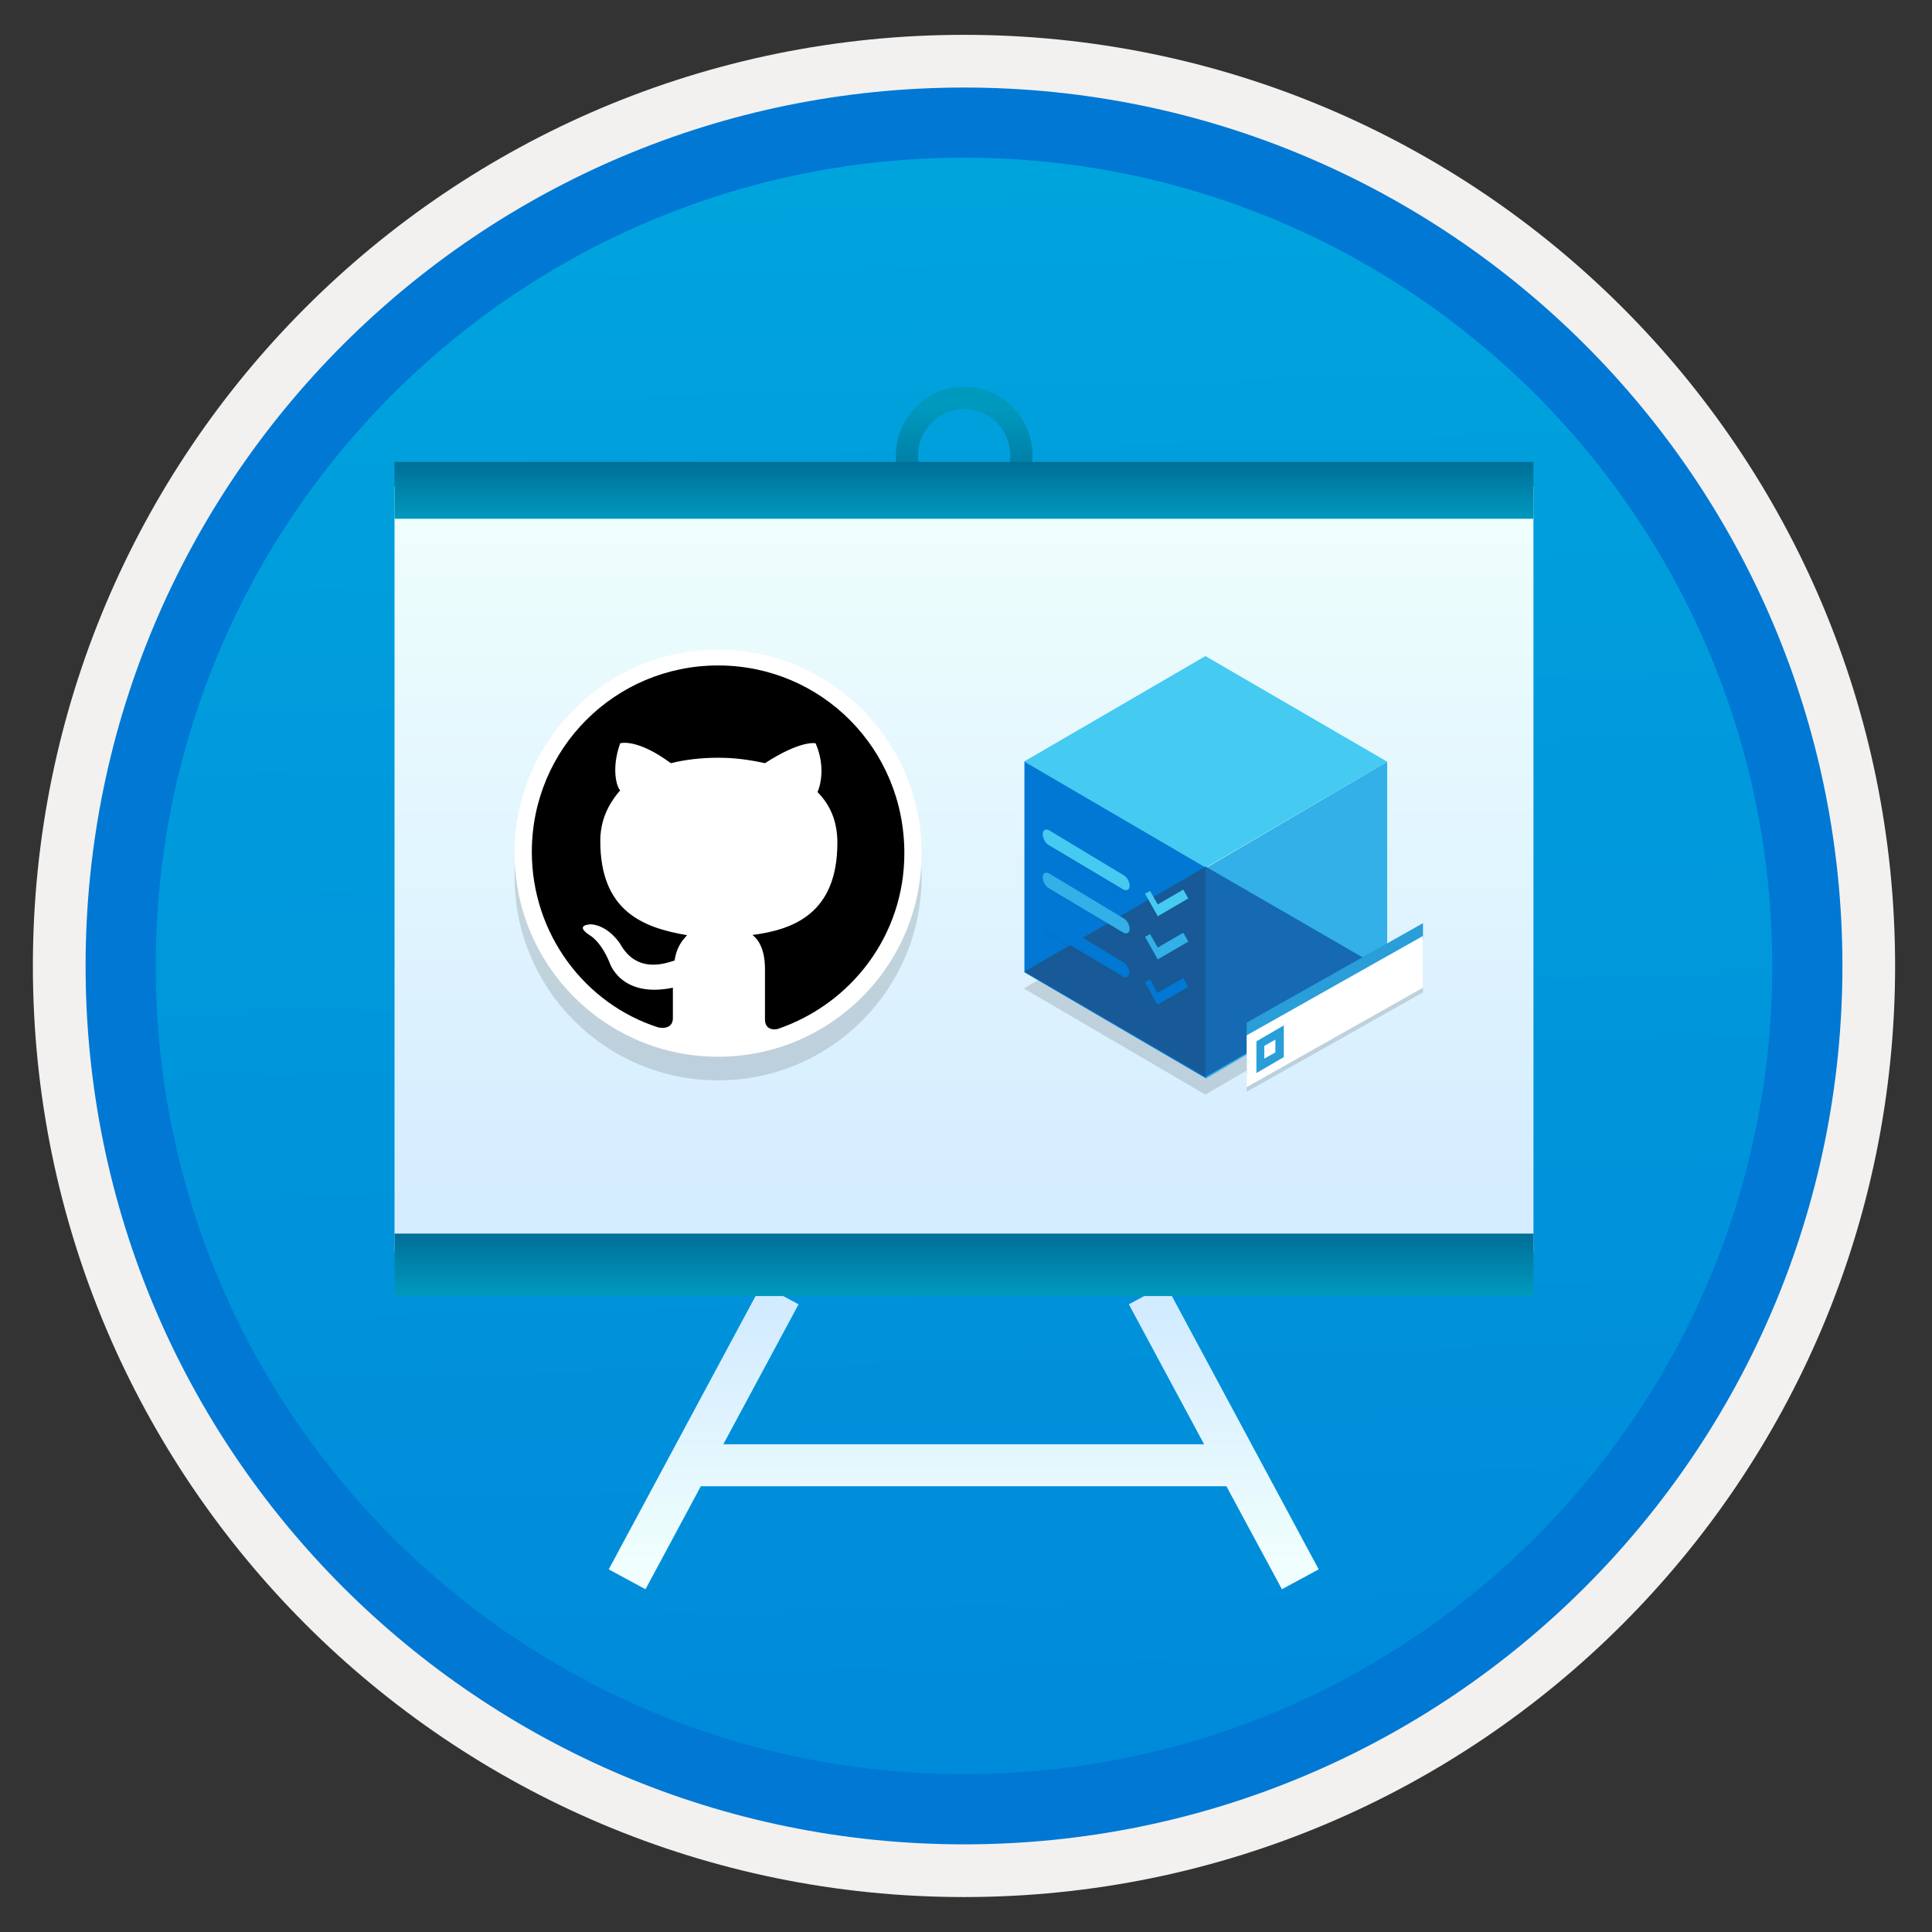 <svg width="103" height="103" viewBox="0 0 103 103" fill="none" xmlns="http://www.w3.org/2000/svg">
<rect x="0" y="0" width="103" height="103" fill="#333333" stroke="none"/>
<path d="M51.393 98.307C25.543 98.307 4.583 77.357 4.583 51.497C4.583 25.637 25.543 4.687 51.393 4.687C77.243 4.687 98.203 25.647 98.203 51.497C98.203 77.347 77.243 98.307 51.393 98.307Z" fill="url(#paint0_linear)"/>
<path fill-rule="evenodd" clip-rule="evenodd" d="M97.293 51.497C97.293 76.847 76.743 97.397 51.393 97.397C26.043 97.397 5.493 76.847 5.493 51.497C5.493 26.147 26.043 5.597 51.393 5.597C76.743 5.597 97.293 26.147 97.293 51.497ZM51.393 1.857C78.813 1.857 101.033 24.077 101.033 51.497C101.033 78.917 78.803 101.137 51.393 101.137C23.973 101.137 1.753 78.907 1.753 51.497C1.753 24.077 23.973 1.857 51.393 1.857Z" fill="#F2F1F0"/>
<path fill-rule="evenodd" clip-rule="evenodd" d="M94.484 51.497C94.484 75.297 75.194 94.587 51.394 94.587C27.593 94.587 8.303 75.297 8.303 51.497C8.303 27.697 27.593 8.407 51.394 8.407C75.194 8.407 94.484 27.697 94.484 51.497ZM51.394 4.667C77.254 4.667 98.224 25.637 98.224 51.497C98.224 77.357 77.254 98.327 51.394 98.327C25.534 98.327 4.563 77.357 4.563 51.497C4.563 25.637 25.523 4.667 51.394 4.667Z" fill="#0078D4"/>
<path d="M51.404 27.377C53.094 27.377 54.454 26.007 54.454 24.297C54.454 22.597 53.094 21.217 51.404 21.217C49.714 21.217 48.354 22.587 48.354 24.297C48.344 26.007 49.714 27.377 51.404 27.377Z" stroke="url(#paint1_linear)" stroke-width="1.187"/>
<path d="M65.383 79.237H37.363L34.413 84.727L32.453 83.667L40.613 68.477L42.573 69.537L38.563 76.997H64.193L60.183 69.537L62.143 68.477L70.303 83.667L68.343 84.727L65.383 79.237Z" fill="url(#paint2_linear)"/>
<path d="M81.753 25.937H21.033V66.757H81.753V25.937Z" fill="url(#paint3_linear)"/>
<path d="M81.753 65.767H21.033V69.097H81.753V65.767Z" fill="url(#paint4_linear)"/>
<path d="M81.753 24.627H21.033V27.657H81.753V24.627Z" fill="url(#paint5_linear)"/>
<path opacity="0.15" d="M73.954 52.697L64.263 58.357L54.584 52.697L64.263 47.067L73.954 52.697Z" fill="#1F1D20"/>
<path d="M73.954 40.607V51.827L64.303 57.497V46.267L73.954 40.607Z" fill="#32B0E7"/>
<path d="M73.954 40.607L64.263 46.267L54.584 40.607L64.263 34.977L73.954 40.607Z" fill="#45CAF2"/>
<path d="M64.303 46.267V57.497L54.614 51.837V40.607L64.303 46.267Z" fill="#0078D4"/>
<path d="M54.614 51.797L64.293 46.197V57.417L54.614 51.797Z" fill="#185A97"/>
<path d="M73.953 51.797L64.273 46.197V57.417L73.953 51.797Z" fill="#156AB3"/>
<path opacity="0.15" d="M38.283 57.597C44.276 57.597 49.133 52.739 49.133 46.747C49.133 40.755 44.276 35.897 38.283 35.897C32.291 35.897 27.433 40.755 27.433 46.747C27.433 52.739 32.291 57.597 38.283 57.597Z" fill="#1F1D20"/>
<path d="M38.283 56.337C44.276 56.337 49.133 51.479 49.133 45.487C49.133 39.495 44.276 34.637 38.283 34.637C32.291 34.637 27.433 39.495 27.433 45.487C27.433 51.479 32.291 56.337 38.283 56.337Z" fill="white"/>
<path fill-rule="evenodd" clip-rule="evenodd" d="M38.283 35.477C32.783 35.477 28.353 39.917 28.353 45.417C28.353 49.757 31.153 53.517 35.103 54.777C35.683 54.877 35.873 54.587 35.873 54.297V52.657C33.073 53.237 32.493 51.307 32.493 51.307C32.013 50.147 31.433 49.857 31.433 49.857C30.563 49.277 31.533 49.277 31.533 49.277C32.493 49.377 33.073 50.337 33.073 50.337C33.943 51.877 35.383 51.397 35.963 51.207C36.063 50.527 36.353 50.147 36.633 49.857C34.323 49.467 32.003 48.607 32.003 44.837C32.003 43.777 32.393 42.907 33.063 42.137C32.873 41.947 32.583 40.977 33.063 39.627C33.063 39.627 33.933 39.337 35.763 40.687C36.533 40.497 37.403 40.397 38.273 40.397C39.143 40.397 39.913 40.497 40.783 40.687C42.713 39.437 43.483 39.627 43.483 39.627C44.063 40.977 43.673 42.037 43.583 42.227C44.253 42.907 44.643 43.767 44.643 44.927C44.643 48.687 42.323 49.557 40.113 49.847C40.503 50.137 40.783 50.717 40.783 51.677V54.377C40.783 54.667 40.973 54.957 41.463 54.857C45.413 53.507 48.213 49.837 48.213 45.497C48.223 39.907 43.783 35.477 38.283 35.477Z" fill="black"/>
<path opacity="0.15" d="M75.863 52.907L66.463 58.207V55.447L75.863 50.147V52.907Z" fill="#1F1D20"/>
<path d="M75.863 50.107L66.463 57.277V54.517L75.863 49.217V50.107Z" fill="#299ED9"/>
<path d="M75.863 52.657L66.463 57.957V55.197L75.863 49.897V52.657Z" fill="white"/>
<path d="M66.983 55.517L68.443 54.667V56.357L66.983 57.207V55.517ZM67.993 55.427L67.403 55.757V56.437L67.993 56.107V55.427Z" fill="#299ED9"/>
<g opacity="0.15">
<path opacity="0.15" d="M59.864 51.457C60.063 51.557 60.203 51.827 60.203 52.027C60.203 52.247 60.053 52.327 59.864 52.227L55.913 49.877C55.714 49.777 55.574 49.507 55.574 49.277C55.574 49.057 55.724 48.977 55.913 49.077L59.864 51.457Z" fill="#1F1D20"/>
<path opacity="0.15" d="M59.883 49.107C60.084 49.207 60.224 49.477 60.224 49.677C60.224 49.897 60.074 49.977 59.883 49.877L55.934 47.527C55.733 47.427 55.593 47.157 55.593 46.927C55.593 46.707 55.743 46.627 55.934 46.727L59.883 49.107Z" fill="#1F1D20"/>
<path opacity="0.15" d="M59.883 46.817C60.084 46.917 60.224 47.187 60.224 47.387C60.224 47.607 60.074 47.687 59.883 47.587L55.934 45.237C55.733 45.137 55.593 44.867 55.593 44.637C55.593 44.417 55.743 44.337 55.934 44.437L59.883 46.817Z" fill="#1F1D20"/>
<path opacity="0.15" d="M63.084 47.597L63.353 48.067L61.724 49.017L61.044 47.817L61.313 47.667L61.724 48.387L63.084 47.597Z" fill="#1F1D20"/>
<path opacity="0.15" d="M63.084 52.307L63.353 52.777L61.703 53.727L61.044 52.527L61.313 52.377L61.703 53.097L63.084 52.307Z" fill="#1F1D20"/>
<path opacity="0.15" d="M63.084 49.887L63.353 50.357L61.724 51.307L61.044 50.107L61.313 49.957L61.724 50.677L63.084 49.887Z" fill="#1F1D20"/>
</g>
<path d="M59.864 51.287C60.063 51.387 60.203 51.657 60.203 51.857C60.203 52.077 60.053 52.157 59.864 52.057L55.913 49.707C55.714 49.607 55.574 49.337 55.574 49.107C55.574 48.887 55.724 48.807 55.913 48.907L59.864 51.287Z" fill="#0078D4"/>
<path d="M59.883 48.947C60.084 49.047 60.224 49.317 60.224 49.517C60.224 49.737 60.074 49.817 59.883 49.717L55.934 47.367C55.733 47.267 55.593 46.997 55.593 46.767C55.593 46.547 55.743 46.467 55.934 46.567L59.883 48.947Z" fill="#32B0E7"/>
<path d="M59.883 46.647C60.084 46.747 60.224 47.017 60.224 47.217C60.224 47.437 60.074 47.517 59.883 47.417L55.934 45.067C55.733 44.967 55.593 44.697 55.593 44.467C55.593 44.247 55.743 44.167 55.934 44.267L59.883 46.647Z" fill="#45CAF2"/>
<path d="M63.084 47.427L63.353 47.897L61.724 48.847L61.044 47.647L61.313 47.497L61.724 48.217L63.084 47.427Z" fill="#45CAF2"/>
<path d="M63.084 52.147L63.353 52.617L61.703 53.567L61.044 52.367L61.313 52.217L61.703 52.937L63.084 52.147Z" fill="#0078D4"/>
<path d="M63.084 49.727L63.353 50.197L61.724 51.147L61.044 49.947L61.313 49.797L61.724 50.517L63.084 49.727Z" fill="#32B0E7"/>
<defs>
<linearGradient id="paint0_linear" x1="49.623" y1="-13.293" x2="53.605" y2="132.477" gradientUnits="userSpaceOnUse">
<stop stop-color="#00ABDE"/>
<stop offset="1" stop-color="#007ED8"/>
</linearGradient>
<linearGradient id="paint1_linear" x1="51.399" y1="21.64" x2="51.399" y2="26.991" gradientUnits="userSpaceOnUse">
<stop stop-color="#0099BE"/>
<stop offset="1" stop-color="#006E97"/>
</linearGradient>
<linearGradient id="paint2_linear" x1="51.388" y1="69.947" x2="51.388" y2="83.285" gradientUnits="userSpaceOnUse">
<stop stop-color="#D2EBFF"/>
<stop offset="1" stop-color="#F0FFFD"/>
</linearGradient>
<linearGradient id="paint3_linear" x1="51.393" y1="66.758" x2="51.393" y2="25.941" gradientUnits="userSpaceOnUse">
<stop stop-color="#D2EBFF"/>
<stop offset="1" stop-color="#F0FFFD"/>
</linearGradient>
<linearGradient id="paint4_linear" x1="51.393" y1="69.085" x2="51.393" y2="65.757" gradientUnits="userSpaceOnUse">
<stop stop-color="#0099BE"/>
<stop offset="1" stop-color="#006E97"/>
</linearGradient>
<linearGradient id="paint5_linear" x1="51.393" y1="27.642" x2="51.393" y2="24.62" gradientUnits="userSpaceOnUse">
<stop stop-color="#0099BE"/>
<stop offset="1" stop-color="#006E97"/>
</linearGradient>
</defs>
</svg>
